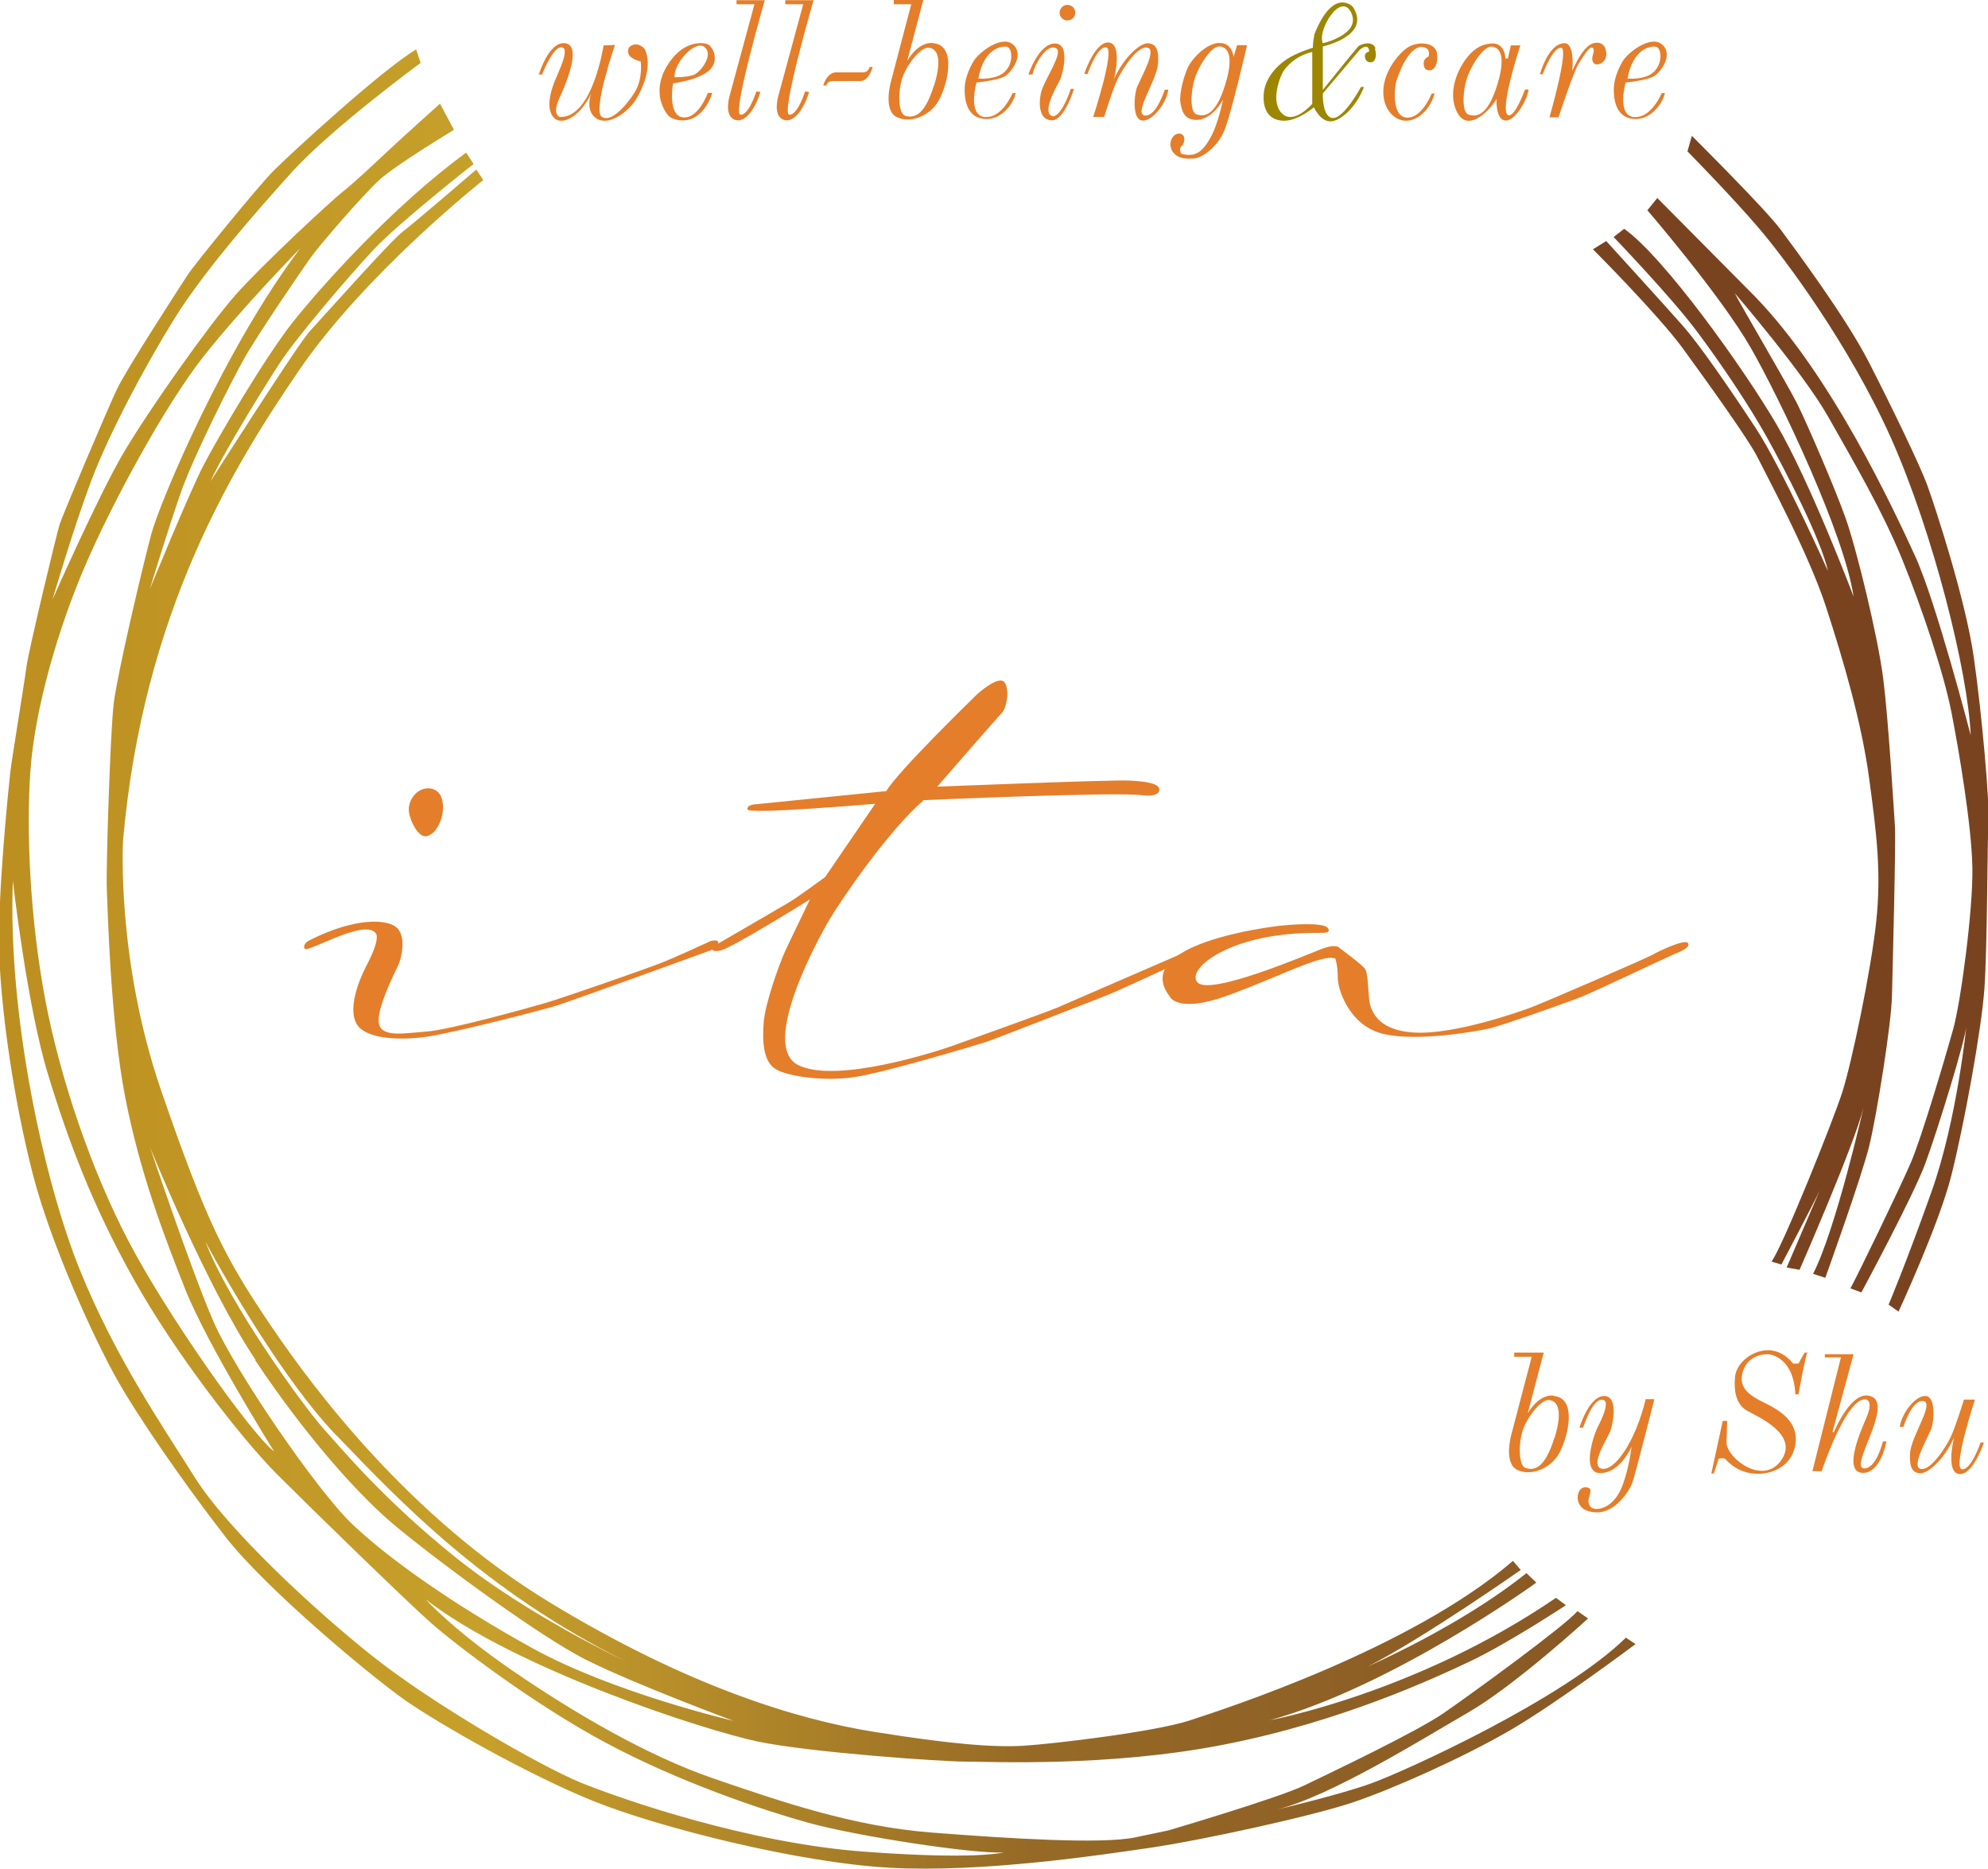 <?xml version="1.0" encoding="UTF-8"?>
<svg id="_レイヤー_2" data-name="レイヤー 2" xmlns="http://www.w3.org/2000/svg" xmlns:xlink="http://www.w3.org/1999/xlink" viewBox="0 0 94.2 88.54">
  <defs>
    <style>
      .cls-1 {
        fill: #7a4320;
      }

      .cls-2 {
        fill: #e47e2a;
      }

      .cls-3 {
        fill: #9d8600;
      }

      .cls-4 {
        fill: url(#_名称未設定グラデーション_29);
      }
    </style>
    <linearGradient id="_名称未設定グラデーション_29" data-name="名称未設定グラデーション 29" x1="0" y1="45.44" x2="77.55" y2="45.44" gradientUnits="userSpaceOnUse">
      <stop offset="0" stop-color="#bc8f20"/>
      <stop offset=".3" stop-color="#c7a02b"/>
      <stop offset=".63" stop-color="#966a26"/>
      <stop offset="1" stop-color="#875725"/>
    </linearGradient>
  </defs>
  <g id="_文字" data-name="文字">
    <g>
      <path class="cls-4" d="M77.05,77.58c-2.97,2.93-10.53,6.36-12.1,6.92-1.57.56-4.48,1.24-4.48,1.24,2.56-.62,6.94-3.36,9.12-4.62,2.19-1.26,5.66-4.44,5.66-4.44l-.5-.35c-.62.72-5.02,3.92-6.34,4.83-1.32.91-5.37,2.83-6.61,3.43-1.24.6-6.44,2.13-6.44,2.13l-1.57.33c-1.57.33-5.95.06-9.66-.23-3.72-.29-7.14-1.47-10.32-2.56s-6.69-3.16-9.54-5.12c-2.85-1.96-4.09-3.36-4.09-3.36,4.25,3.3,13.23,6.21,15.73,6.73,2.5.52,8.71.95,9.83.95s6.81.27,12.28-.81c5.47-1.07,9.87-3.1,11.68-3.96,1.82-.87,4.5-2.64,4.5-2.64l-.47-.35c-6.61,4.52-13.56,5.8-13.56,5.8,5.88-1.63,12.63-6.52,12.63-6.52l-.47-.45c-2.56,2.05-5.89,3.69-7.53,4.43,2.58-1.3,7.26-4.58,7.26-4.58l-.37-.43c-4.83,4.17-13.67,7.02-15.32,7.56-1.65.54-6.44,1.11-7.89,1.2-1.44.08-3.43-.08-7.06-.66-3.63-.58-8.83-2.15-15.4-6.15-6.56-4-11.06-9.95-13.21-13.13-2.15-3.18-3.01-4.83-5.16-11.06-2.15-6.23-1.82-11.89-1.82-11.89.95-10.78,5.19-17.67,8.35-22.29,3.17-4.62,8.72-9,8.72-9l-.33-.5s-2.9,2.5-3.47,2.93c-.58.43-3.86,4.13-4.42,4.73s-4.71,7.12-4.71,7.12c.66-1.44,2.56-4.5,3.32-5.66s3.16-3.98,4.4-5.31c1.24-1.32,4.75-4.07,4.75-4.07l-.35-.54c-3.51,2.56-6.98,6.46-8.26,8.09-1.28,1.63-3.47,5.35-4.17,6.69-.7,1.34-2.56,5.9-2.56,5.9,0,0,.87-2.87,1.47-4.58.6-1.71,2.39-5.26,3.01-6.36s2.66-4.09,3.1-4.71c.43-.62,2.52-3.03,3.32-3.76.81-.72,3.51-2.35,3.51-2.35l-.66-1.24s-1.82,1.63-2.52,2.29c-.7.66-1.59,1.49-2.11,1.9-.52.41-3.76,3.41-5.04,4.85-1.28,1.44-4.13,5.47-5.33,7.51-1.2,2.04-3.36,6.94-3.36,6.94,0,0,.99-3.39,1.84-5.64.85-2.25,2.56-5.45,3.92-7.64s3.72-4.91,5.61-7c1.9-2.08,6.07-5.14,6.07-5.14l-.21-.64c-1.67.99-6.05,5.04-6.75,5.74-.7.7-3.72,4.4-4.07,4.93-.35.54-2.91,4.48-3.36,5.43s-2.58,5.97-2.72,6.42c-.14.45-1.47,5.97-1.57,6.75-.1.78-.7,4.4-.76,4.95-.06.56-.64,5.99-.52,8.81.12,2.83.7,6.79,1.57,10.2.87,3.41,2.95,7.91,3.98,9.74,1.03,1.84,3.2,4.97,5.14,7.47,1.94,2.5,6.96,6.67,8.55,7.78,1.59,1.11,5.86,3.55,8.96,4.79,3.1,1.24,9.7,2.91,14.04,3.14,4.33.23,9.78-.58,12.3-.95,2.52-.37,7.7-1.51,9.6-2.15,1.9-.64,5.24-2.13,7.47-3.43,2.23-1.3,5.92-4.07,5.92-4.07l-.5-.33ZM15.97,68.03c3.01,3.14,7.02,7.35,13.62,10.65,0,0-4.58-2.15-7.97-4.87-3.39-2.72-5.28-5-6.28-6.11-.99-1.11-4.46-5.9-5.61-8.88,0,0,3.22,6.07,6.23,9.21ZM12.09,64.44c2.31,3.47,4.75,6.23,6.44,7.68s6.94,5.37,9.25,6.52c2.31,1.16,6.98,2.89,6.98,2.89,0,0-5.7-1.32-9.58-3.47-3.88-2.15-6.85-4.29-8.5-5.86s-5.53-7.22-6.56-9.58c-1.03-2.35-3.01-8.26-3.01-8.26,0,0,2.68,6.61,5,10.07ZM1.44,36.53c.21-2.97,1.32-6.77,2.6-9.74,1.28-2.97,3.76-7.56,5.61-9.91,1.86-2.35,4.58-5.12,4.58-5.12-3.55,4.67-6.65,12.01-7.06,13.54-.41,1.53-1.61,6.61-1.78,8.01-.17,1.4-.37,7.89-.33,8.79.04.91.17,6.28.87,9.87.7,3.59,1.82,6.52,2.85,9.12,1.03,2.6,4.21,7.68,4.21,7.68-1.16-.91-5.12-6.56-6.89-9.95-1.78-3.39-3.26-7.76-3.96-11.48s-.91-7.84-.7-10.82ZM40.87,87.72c-5.41-.41-11.31-2.44-13.34-3.26-2.02-.83-7.06-3.76-9.87-5.99-2.81-2.23-6.89-6.03-8.42-8.46-1.53-2.44-3.76-5.66-5.45-9.83-1.69-4.17-3.43-12.06-3.18-18.45,0,0,.66,5.86,1.65,9.12.99,3.26,2.15,6.32,4.09,9.78,1.94,3.47,5.08,7.51,6.77,9.21,1.69,1.69,6.15,6.03,7.27,7.02,1.11.99,4.83,3.84,8.3,5.7,3.47,1.86,7.39,3.18,9.62,3.8s7.84,1.49,9.25,1.4c0,0-1.28.37-6.69-.04Z"/>
      <path class="cls-1" d="M80.17,6.43l-.21.74s2.11,2.15,3.34,3.59c1.24,1.44,4.33,5.57,6.32,10.03,1.98,4.46,3.63,11.02,3.76,14.04,0,0-1.65-6.36-2.64-8.5-.99-2.15-3.92-8.5-7.56-12.26l-4.65-4.69-.47.58s3.5,4.07,4.9,6.52c1.4,2.45,4.43,8.81,4.87,11.78,0,0-2.06-5.45-3.66-8.17-1.6-2.72-5.34-7.93-7.21-9.25l-.5.39s2.72,2.83,3.94,4.46c1.21,1.62,2.5,3.55,3.33,5.04.83,1.49,2.56,4.82,2.89,6.33,0,0-2.17-4.87-3.44-6.8-1.27-1.93-2.64-3.91-3.41-4.79-.77-.88-3.66-4.05-3.66-4.05l-.63.39s3.08,3.08,4.27,4.71c1.18,1.62,3.08,4.27,3.5,5.09.41.83,2.45,4.6,3.28,7.16.83,2.56,1.68,5.45,2.04,8.12.36,2.67.58,4.46.33,6.8-.25,2.34-1.16,6.66-1.6,8.04-.44,1.38-2.86,7.4-3.36,8.04l.47.14s1.6-3.03,1.82-3.52l-1.57,3.66.61.11s2.56-5.83,3.03-7.68c0,0-1.32,5.81-2.39,7.87l.58.19s1.73-4.79,2.09-6.28c.36-1.49,1.05-5.81,1.07-7.1.03-1.29.19-7.27.14-8.01s-.3-4.95-.55-6.96c-.25-2.01-1.27-6.19-1.79-7.65-.52-1.46-1.82-4.46-2.28-5.39-.47-.94-2.7-4.71-2.97-5.26,0,0,3.25,3.77,4.43,5.86,1.18,2.09,2.53,4.38,3.5,6.74.96,2.37,1.98,5.42,2.34,7.27.36,1.84.96,5.39.99,7.38.03,1.98-.55,6.33-.91,7.62s-1.49,5.12-2.01,6.33-2.59,5.48-2.86,5.95l.52.19s2.45-4.54,3.03-6.11c.58-1.57,1.93-5.95,1.95-6.55,0,0-.44,4.46-1.65,7.87s-2.04,5.37-2.04,5.37l.47.33s1.93-4.16,2.5-6.44c.58-2.28,1.43-6.88,1.57-8.86.14-1.98.14-7.1.19-7.95.06-.85-.3-4.98-.69-7.73-.39-2.75-1.84-7.16-2.2-8.15-.36-.99-1.71-3.77-2.78-5.86-1.07-2.09-3.44-5.28-4.18-6.28-.74-.99-4.17-4.4-4.17-4.4Z"/>
      <g>
        <path class="cls-2" d="M25.51,3.52l.17.02s.52-1.34.93-1.3c.41.04-.12,1.11-.31,1.57-.19.45-.47,1.36-.04,1.78.43.41,1.3-.17,1.75-1.16,0,0-.31.81.25,1.18.56.37,1.4-.25,1.78-.76.37-.52.93-1.73.5-2.54,0,0-.35-.41-.72-.08,0,0-.33.47.54.68,0,0,.12.81-.29,1.47-.41.66-1.16,1.47-1.57,1.14-.41-.33.64-3.39.64-3.39l-.54.02s-.52,3.47-2.08,3.39c0,0-.37-.1-.02-.87.35-.76,1.07-2.5.29-2.62s-1.26,1.49-1.26,1.49Z"/>
        <path class="cls-2" d="M32.36,5.56c-.74-.08-.47-1.61-.47-1.61,0,0,1.2-.15,1.71-.61.51-.45.19-1.13-.06-1.24-.25-.11-1.22-.19-1.95,1.05s-.08,2.15.08,2.33c.17.18.8.4,1.35.01.55-.39.73-1.09.73-1.09h-.21s-.44,1.24-1.18,1.16ZM33.38,2.23c.46.35-.18,1.2-.52,1.32-.34.12-.89.11-.89.11-.07-.63.95-1.79,1.42-1.43Z"/>
        <path class="cls-2" d="M34.9.01v.19h.85l-1.17,4.31s-.3.95.23,1.16c.54.21,1.03-.66,1.22-1.31l-.19-.03s-.37,1.17-.76,1.1c-.39-.07,1.16-5.42,1.16-5.42h-1.35Z"/>
        <path class="cls-2" d="M37.21.01v.19h.85l-1.17,4.31s-.3.95.23,1.16c.54.21,1.03-.66,1.22-1.31l-.19-.03s-.37,1.17-.76,1.1c-.39-.07,1.16-5.42,1.16-5.42h-1.35Z"/>
        <path class="cls-2" d="M41.21,3.17h.14s-.15.63-.55.67h-1.39s-.19,0-.25.21h-.15s.14-.56.56-.62h1.31s.24.03.33-.26Z"/>
        <path class="cls-2" d="M44.25,2.05s-.64-.19-1.26.83l.76-2.88h-1.4v.2h.83l-.97,3.69s-.37,1.32.27,1.65c.64.33,1.61-.04,2.02-.81.41-.76.83-2.56-.25-2.68ZM44.25,4.06c-.47,1.53-1.01,1.53-1.36,1.42s-.35-1.24-.1-1.88c.25-.64.85-1.36,1.2-1.34.29.02.74.27.27,1.8Z"/>
        <path class="cls-2" d="M46.66,5.55c-.83-.1-.39-1.64-.39-1.64,0,0,1.06-.1,1.38-.32.32-.22.89-1.03.34-1.49-.55-.45-1.61.4-1.84.77s-.43.87-.44,1.32c-.01.45.06,1.33.88,1.44.83.11,1.43-.7,1.54-1.22h-.15s-.5,1.22-1.32,1.13ZM47.72,2.22c.25.06.32.77-.11,1.18-.43.41-1.25.32-1.25.32.26-1.44,1.11-1.56,1.36-1.5Z"/>
        <path class="cls-2" d="M77.42,5.55c-.83-.1-.39-1.64-.39-1.64,0,0,1.06-.1,1.38-.32.32-.22.89-1.03.34-1.49-.55-.45-1.61.4-1.84.77-.23.37-.43.87-.44,1.32-.01.45.06,1.33.88,1.44.83.11,1.43-.7,1.54-1.22h-.15s-.5,1.22-1.32,1.13ZM78.48,2.22c.25.06.32.77-.11,1.18-.43.41-1.25.32-1.25.32.26-1.44,1.11-1.56,1.36-1.5Z"/>
        <path class="cls-2" d="M50.72,4.21h.17s-.44,1.47-1.03,1.49c-.59.01-.66-.69-.54-1.28.12-.59,1.09-1.91.73-2.13-.36-.22-.92.48-1.13,1.24h-.19s.48-1.46,1.25-1.47c.77-.01.36,1.49.25,1.72-.11.23-.81,1.39-.45,1.68.36.29.85-.87.95-1.24Z"/>
        <circle class="cls-2" cx="50.58" cy=".6" r=".37"/>
        <path class="cls-2" d="M51.41,3.51h.12s.45-1.33.89-1.27c.44.07-.62,3.3-.62,3.3h.52s.44-1.42.66-1.84c.22-.43.92-1.56,1.4-1.44.48.11-.44,1.61-.54,1.98-.1.37-.18,1.42.28,1.47s1.14-.77,1.24-1.46h-.17s-.41,1.31-.95,1.22c-.54-.08.58-1.68.63-2.44.06-.76-.14-.96-.48-.98-.34-.01-1.1.59-1.6,1.69,0,0,.4-1.6-.21-1.72s-1.11,1.2-1.2,1.47Z"/>
        <path class="cls-2" d="M58.62,2.14l-.17.56s-.04-.61-.58-.66c-.54-.06-1.16.5-1.46.94-.3.44-.54,1.49-.48,1.86.06.37.15.8.7.84.55.04,1.07-.48,1.32-.96,0,0-.22,1.14-.59,1.8s-.7.94-1.38.77c0,0-.15-.23.01-.37.17-.14.21-.58-.11-.59-.32-.01-.55.45-.34.81.21.36.59.4,1.02.37.43-.03,1.1-.54,1.43-1.27.33-.73,1.1-4.1,1.1-4.1h-.48ZM58.06,4c-.47,1.53-1.01,1.53-1.36,1.42-.35-.1-.28-1.22-.03-1.86.25-.64.77-1.38,1.12-1.36.29.02.74.27.27,1.8Z"/>
        <path class="cls-3" d="M65.18,2.3c-.12-.4-.7-.22-.82-.1s-1.68,2.06-1.68,2.06v-2.06s2.33-.5,1.42-1.88c0,0-.9-.96-1.81,1.28,0,0-.02.08-.05.28-.03.2-.03.38-.03.38,0,0-.76.23-1.23.54s-1.05.9-1.1,1.66c-.05.76.26,1.24.94,1.26.68.02,1.44-.64,1.44-.64,0,0,.28.66.77.67.5.01,1.26-.72,1.6-1.63h-.14s-.79,1.47-1.32,1.47-.49-1.16-.49-1.16l1.75-2.07s.42-.38.45.08c0,0-.25.04-.2.29.05.25.27.23.35.21.08-.02.25-.23.12-.63ZM62.18,4.92s-.88,1.02-1.44.45c-.57-.57-.06-1.8.07-1.99.13-.2.54-.72,1.37-.92v2.46ZM64.02.59c.51,1.04-1.34,1.46-1.34,1.46-.27-.64.86-2.45,1.34-1.46Z"/>
        <path class="cls-2" d="M67.99,4.43h-.15s-.47,1.2-1.19,1.14c-.71-.06-.57-1.39-.5-1.66.07-.27.55-1.7,1.23-1.69,0,0,.44.02.31.46,0,0-.23.07-.23.32s.11.34.31.33c.2-.01.39-.32.32-.81s-.83-.59-1.34-.3c-.32.18-1.08.95-1.19,1.91s.47,1.57,1.03,1.59c.56.02,1.16-.49,1.39-1.29Z"/>
        <path class="cls-2" d="M72.26,4.24s-.46,1.3-.78,1.22c-.49-.12.56-3.31.56-3.31h-.45l-.14.62h-.12s0-.75-.65-.71c-.65.04-1.01.45-1.26.79-.25.34-.88,1.46-.38,2.46.5,1,1.55-.06,1.87-.62,0,0-.05.97.41,1.02.46.05,1.05-.97,1.11-1.47h-.15ZM70.95,4.01c-.47,1.53-1.01,1.53-1.36,1.42-.35-.1-.28-1.22-.03-1.86s.77-1.38,1.12-1.36c.29.02.74.27.27,1.8Z"/>
        <path class="cls-2" d="M72.98,3.52h.12s.46-1.27.87-1.26c.4.01-.55,3.3-.55,3.3h.43s.68-2.07.93-2.5c.25-.42.5-.79.63-.81.13-.01.13.18.07.34-.06.17-.05.45.17.46.22.01.49-.17.46-.55s-.26-.51-.52-.47c-.26.03-.62.27-1.09,1.33,0,0,.14-1.27-.34-1.31-.49-.04-.93.6-1.19,1.46Z"/>
      </g>
      <g>
        <path class="cls-2" d="M73.65,66.13s-.64-.19-1.26.83l.76-2.88h-1.4v.2h.83l-.97,3.7s-.37,1.32.27,1.65c.64.33,1.61-.04,2.02-.81s.83-2.56-.25-2.68ZM73.65,68.13c-.47,1.53-1.01,1.53-1.36,1.42s-.35-1.24-.1-1.88c.25-.64.85-1.36,1.2-1.34.29.02.74.27.27,1.8Z"/>
        <path class="cls-2" d="M93.97,68.34h-.12s-.45,1.33-.89,1.27c-.44-.07.62-3.3.62-3.3h-.52s-.44,1.42-.66,1.84c-.22.43-.92,1.56-1.4,1.44s.44-1.61.54-1.98c.1-.37.18-1.42-.28-1.47-.45-.06-1.14.77-1.24,1.46h.17s.41-1.31.95-1.22c.54.08-.58,1.68-.63,2.44s.14.96.48.98c.34.01,1.1-.59,1.6-1.69,0,0-.4,1.6.21,1.72.61.12,1.11-1.2,1.2-1.47Z"/>
        <path class="cls-2" d="M75.01,67.64h-.17s.44-1.46,1.14-1.5c.7-.04.48,1.21.32,1.68-.08.23-1,1.62-.41,1.76.59.14,1.58-1.2,2.09-3.29h.41s-.92,3.65-1.05,3.98c-.12.33-.78,1.42-1.72,1.38-.94-.04-.88-.72-.85-.84s.11-.39.43-.34.08.39.07.62c-.01.23.11.4.39.4s.85-.19,1.2-1.06c.34-.87.45-1.89.45-1.89,0,0-.51,1.22-1.46,1.25-.95.03-.34-1.8-.14-2.19.21-.39.58-1.22.25-1.28-.33-.06-.63.44-.95,1.32Z"/>
        <path class="cls-2" d="M85.68,64.08h-.17l-.29.52h-.26s-.43-.62-1.17-.63c-.74-.01-1.53.59-1.58,1.29-.06.7.08,1.28.55,1.56.47.28,2.5,1.11,1.65,2.35-.85,1.24-2.55-.06-2.6-.8l.03-1.05h-.21l-.54,2.49h.12l.23-.7s.23-.08.34.04c.11.12.65.72,1.62.67s1.62-.66,1.69-1.51c.07-.85-.56-1.36-1.21-1.71-.65-.34-1.53-.66-1.32-1.53.21-.87,1.02-.92,1.22-.91s1.22.22,1.29,1.9h.15s.33-1.84.43-2Z"/>
        <path class="cls-2" d="M86.47,64.16v.15h.76l-1.35,5.39h.44s1.16-3.51,2.09-3.4c0,0,.4.03.01.91-.39.88-1.03,2.53-.17,2.57.87.04,1.14-1.49,1.14-1.49h-.17s-.3,1.28-.88,1.28c-.76,0,1.36-2.94.36-3.4-.95-.43-1.8,1.68-1.8,1.68h-.07l1-3.69h-1.38Z"/>
      </g>
      <g>
        <path class="cls-2" d="M20.29,37.35c.41,0,.72.29.7.95-.02.66-.41,1.28-.81,1.32-.39.04-.81-.83-.81-1.28s.37-.99.91-.99Z"/>
        <path class="cls-2" d="M14.61,44.58s-.29.17-.17.37c.12.21,2.83-1.44,3.36-.74,0,0,.27.19-.41,1.49-.68,1.3-.89,2.54-.31,3.03s1.88.56,3.12.39c1.24-.17,5.64-1.3,6.28-1.51.64-.21,6.81-2.44,7.18-2.58.37-.14.62-.58.02-.45,0,0-1.78.83-2.48,1.09-.7.27-4.48,1.59-5.33,1.84-.85.25-4.56,1.28-5.64,1.36-1.07.08-2.11.29-2.27-.35-.17-.64.78-2.52.91-2.79s.39-1.26-.02-1.73c-.41-.47-1.98-.58-4.25.58Z"/>
        <path class="cls-2" d="M43.72,37.91s9.29-.41,10.45-.23c0,0,.7.1.76-.23.06-.33-.6-.43-1.44-.47-.85-.04-9.08.29-9.08.29,0,0,2.85-3.28,3.06-3.49s.39-1.05.14-1.44c-.25-.39-1.24.47-1.42.66-.19.19-3.67,3.57-4.19,4.48l-6.15.62s-.47,0-.43.25c.04.25,6.05-.27,6.05-.27l-2.37,3.47s-1.26.93-1.71,1.2c-.45.27-3.63,2.11-3.63,2.11,0,0-.14.29.39.17.54-.12,4.23-2.42,4.23-2.42,0,0-.95,1.96-1.18,2.46-.23.5-.93,2.39-1.01,3.34s-.02,1.9.58,2.25c.6.35,2.29.58,3.72.37,1.42-.21,5.61-1.47,6.19-1.65.58-.19,5.28-2.04,5.78-2.23.5-.19,3.67-1.67,3.92-1.78.25-.1,1.55-.58,1.24-.66-.31-.08-1.2.29-1.69.5-.5.21-5.41,2.35-5.86,2.54s-4.4,1.61-5,1.82c-.6.21-5.43,1.8-7.25.89-1.82-.91.91-5.92,1.47-6.87.56-.95,2.81-4.25,4.46-5.66Z"/>
        <path class="cls-2" d="M62.56,44.19s.58.06.35-.23c-.23-.29-1.9-.14-2.27-.1-.37.04-7.1.85-5.22,3.34,0,0,.33.85,2.77-.04,2.44-.89,4.46-1.98,5.08-1.75,0,0,.12.31.12.91s.58,2.33,2.23,2.68c1.65.35,4.36-.14,4.93-.27.58-.12,3.76-1.26,4.31-1.47s4.15-1.92,4.44-2.04c.29-.12.83-.33.68-.54-.14-.21-1.4.39-1.69.56-.29.17-5.16,2.27-5.72,2.48-.56.21-3.63,1.3-5.53,1.2s-2.13-1.18-2.17-1.63c-.04-.45-.06-1.16-.17-1.36s-1.22-1.01-1.22-1.01c0,0-.12-.25-.91.06s-5.22,2.19-5.82,1.57c-.6-.62,1.57-2.42,5.8-2.35Z"/>
      </g>
    </g>
  </g>
</svg>